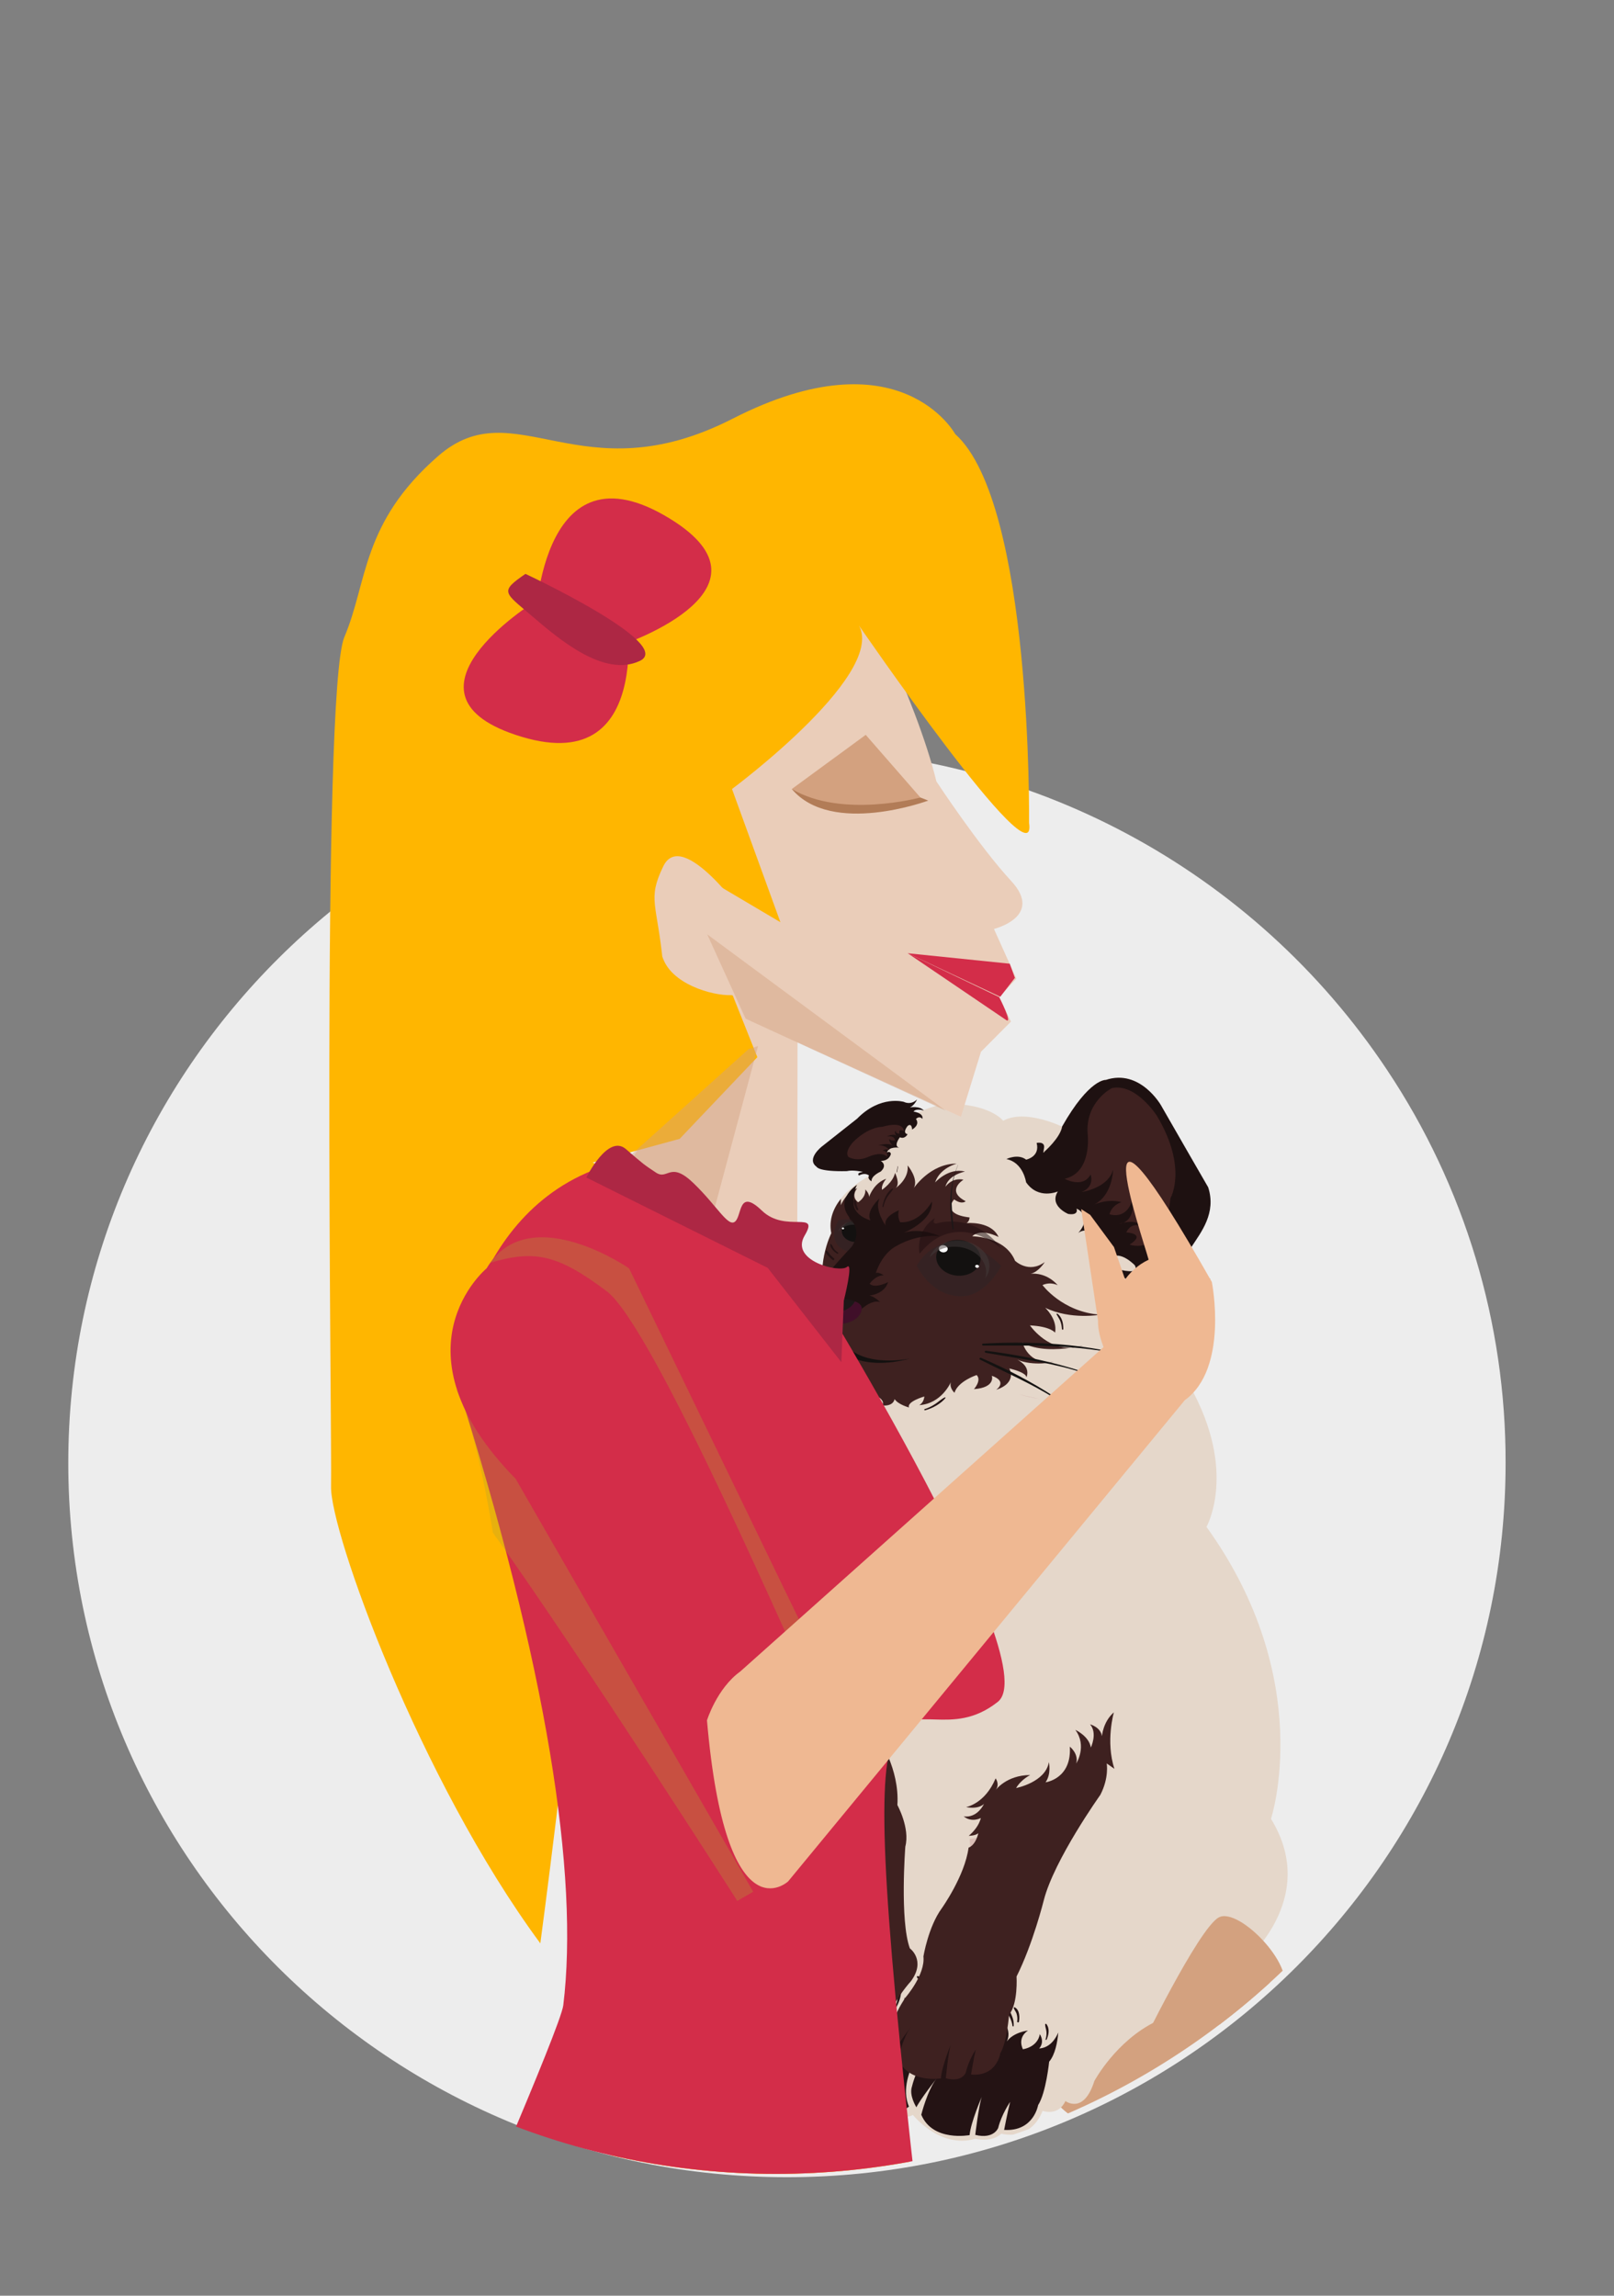 <?xml version="1.0" encoding="utf-8"?>
<!-- Generator: Adobe Illustrator 26.0.3, SVG Export Plug-In . SVG Version: 6.00 Build 0)  -->
<svg version="1.1" id="icone" xmlns="http://www.w3.org/2000/svg" xmlns:xlink="http://www.w3.org/1999/xlink" x="0px" y="0px"
	 viewBox="0 0 360 512" style="enable-background:new 0 0 360 512;" xml:space="preserve">
<rect x="0" y="0" width="360" height="512" fill="#808080" stroke="none"/>
<style type="text/css">
	.st0{fill:#EDEDED;}
	.st1{clip-path:url(#SVGID_00000008142185006630691480000004603691149028852912_);}
	.st2{clip-path:url(#SVGID_00000040534979830870659540000013963552787981570482_);}
	.st3{fill:#ECB892;}
	.st4{fill:#251C09;}
	.st5{fill:#B27C57;}
	.st6{fill:#D2A17F;}
	.st7{fill:#38797F;}
	.st8{fill:#181C19;}
	.st9{fill:#A18961;}
	.st10{fill:#7A6749;}
	.st11{fill:#B5A181;}
	.st12{fill:#B5783F;}
	.st13{opacity:0.26;}
	.st14{clip-path:url(#SVGID_00000126293990549815626030000005527606351171830194_);}
	.st15{fill:#93592A;}
	.st16{fill:#4C2C12;}
	.st17{clip-path:url(#SVGID_00000131338311309940052700000013561738867583549857_);}
	.st18{clip-path:url(#SVGID_00000137092569162353708390000010476491450365791626_);}
	.st19{fill:#F3E7D8;}
	.st20{clip-path:url(#SVGID_00000107564156426847478310000015864156220820346542_);}
	.st21{clip-path:url(#SVGID_00000134219134266028671680000012634846515817694391_);}
	.st22{clip-path:url(#SVGID_00000080204008153686908140000001120829171980575876_);}
	.st23{clip-path:url(#SVGID_00000119816284696731898610000008641001217600315313_);}
	.st24{clip-path:url(#SVGID_00000135650997050198410650000007585295558844858801_);}
	.st25{clip-path:url(#SVGID_00000149368226850272431920000009529723915174675863_);}
	.st26{clip-path:url(#SVGID_00000052067785220461137380000015978641077411415481_);}
	.st27{display:none;fill:#F9F1EF;}
	.st28{display:none;fill:#E58F93;}
	.st29{fill:#C51A1B;}
	.st30{fill:url(#SVGID_00000055681324471929876970000012063686987780851076_);}
	.st31{fill:url(#SVGID_00000119085375905713557000000008769039290460322982_);}
	.st32{fill:#F9F1EF;}
	.st33{opacity:0.86;}
	.st34{fill:#FFFFFF;}
	.st35{fill:url(#SVGID_00000081642975919001703580000005040942949355335317_);}
	.st36{fill:#DBCCC8;}
	.st37{fill:#AA1A21;}
	.st38{opacity:0.59;}
	.st39{fill:url(#SVGID_00000174590796547638486080000003259026854871350710_);}
	.st40{display:none;}
	.st41{display:inline;}
	.st42{fill:#F6F3E4;}
	.st43{fill:#EFB892;}
	.st44{fill:#261C00;}
	.st45{fill:#D3A17F;}
	.st46{fill:#A89236;}
	.st47{fill:#D6BD51;}
	.st48{fill:#3C3C3B;}
	.st49{fill:#356668;}
	.st50{fill:#619B5C;}
	.st51{fill:#380A0E;}
	.st52{fill:#110D0A;}
	.st53{fill:#070001;}
	.st54{fill:none;stroke:#000000;stroke-width:0.567;stroke-miterlimit:10;}
	.st55{clip-path:url(#SVGID_00000164472890468701051690000012381546118976762757_);}
	.st56{clip-path:url(#SVGID_00000102514771228870051270000015085375664548431807_);}
	.st57{clip-path:url(#SVGID_00000036229530205450371520000006576404767416852392_);}
	.st58{fill:#1D1718;}
	.st59{fill:#E5D7CA;}
	.st60{opacity:0.5;fill:#CFA4A1;}
	.st61{opacity:0.5;}
	.st62{fill:#CFA4A1;}
	.st63{fill:#241314;}
	.st64{fill:#1E1111;}
	.st65{fill:#3E2120;}
	.st66{fill:#131110;}
	.st67{opacity:0.5;fill:#2C2526;}
	.st68{fill:#FEFEFD;}
	.st69{opacity:0.5;fill:#453D3D;}
	.st70{opacity:0.5;fill:#64093A;}
	.st71{fill:#383031;}
	.st72{fill:#141211;}
	.st73{opacity:0.5;fill:#1D0C0E;}
	.st74{fill:#F1D7B8;}
	.st75{fill:#EACDB9;}
	.st76{fill:#FFB600;}
	.st77{opacity:0.45;fill:#D3A17F;}
	.st78{fill:#D3AC92;}
	.st79{fill:#77543D;}
	.st80{fill:#D32D49;}
	.st81{opacity:0.3;fill:#AFA031;}
	.st82{fill:#A0643C;}
	.st83{fill:#AD2744;}
	.st84{fill:#197F7F;}
	.st85{clip-path:url(#SVGID_00000068640630808111648030000011460812299293400966_);}
	.st86{clip-path:url(#SVGID_00000038372770190655732110000018045065941423771820_);}
	.st87{clip-path:url(#SVGID_00000131345208714243700170000017063166562918316688_);}
	.st88{clip-path:url(#SVGID_00000151514659049978230040000011267064104661603250_);}
	.st89{fill:#C6B5A3;}
	.st90{fill:#E2CDB3;}
	.st91{fill:#C4B19B;}
	.st92{fill:#575756;}
	.st93{opacity:0.1;fill:#1D1D1B;}
	.st94{fill:#544621;}
	.st95{fill:#C98428;}
	.st96{fill:#CC7A0D;}
	.st97{fill:#563118;}
	.st98{fill:#EA910F;}
	.st99{fill:url(#SVGID_00000048495246216175165310000002401741532549902769_);}
	.st100{fill:#D36C71;}
	.st101{fill:#AAAAAA;}
	.st102{fill:#353535;}
	.st103{opacity:0.43;fill:#AAAAAA;}
	.st104{opacity:0.38;fill:#F2C39E;}
	.st105{opacity:0.36;fill:#515151;}
	.st106{opacity:0.61;fill:#B5A181;}
	.st107{fill:#77151B;}
	.st108{opacity:0.51;fill:#D3A17F;}
	.st109{clip-path:url(#SVGID_00000067212450732859042810000001098483433686676919_);}
	.st110{clip-path:url(#SVGID_00000093898566911795629430000013326991999414688937_);}
	.st111{clip-path:url(#Ellipse_2_00000171697869350040579070000012482340480944867769_);}
	.st112{clip-path:url(#SVGID_00000151543178058723160510000001659309505678833564_);}
	.st113{clip-path:url(#SVGID_00000002360713152640743910000014604482905287400104_);}
	.st114{clip-path:url(#SVGID_00000134216620256831492400000018427671575107274673_);}
	.st115{clip-path:url(#SVGID_00000161622477109657790970000018427757013474575290_);}
	.st116{opacity:0.43;}
	.st117{fill:#666666;}
	.st118{opacity:0.3;}
	.st119{fill:#C46EAA;}
	.st120{fill:#BC3164;}
	.st121{fill:#873C47;}
	.st122{fill:#6B2D39;}
	.st123{fill:#9B4656;}
	.st124{fill:#843647;}
	.st125{fill:#E28FCD;}
	.st126{fill:#5B2432;}
	.st127{fill:#563B41;}
	.st128{fill:#664A51;}
	.st129{fill:#D34A75;}
	.st130{fill:#493238;}
	.st131{fill:#51373F;}
	.st132{fill:#3F2B30;}
	.st133{fill:#75323F;}
	.st134{fill:#D19A42;}
	.st135{fill:#E0C685;}
	.st136{fill:#C1AF85;}
	.st137{fill:#E8D19E;}
	.st138{fill:#E8496B;}
	.st139{fill:#682C3C;}
	.st140{fill:none;}
	.st141{fill:#514545;}
	.st142{fill:#A52027;}
	.st143{fill:#D87C96;}
	.st144{opacity:0.34;fill:#2C2526;}
	.st145{opacity:0.32;fill:#3B1012;}
	.st146{fill:#C6B3A7;}
	.st147{opacity:0.5;fill:#887F79;}
	.st148{fill:#6D6D6D;}
	.st149{fill:#3B1012;}
	.st150{fill:#3B3334;}
	.st151{opacity:0.5;fill:#63013A;}
	.st152{fill:#661F22;}
	.st153{fill:#ABA49B;}
	.st154{fill:#2C2526;}
	.st155{clip-path:url(#SVGID_00000090276921032208370100000018227001372815470733_);}
	.st156{clip-path:url(#SVGID_00000145045673817332036530000014671492903762427068_);}
	.st157{clip-path:url(#SVGID_00000145048272983538287400000011610091947368202403_);}
	.st158{clip-path:url(#SVGID_00000141436457588945516080000000484075276875497365_);}
	.st159{fill:#753627;}
	.st160{fill:#F9F9F9;}
	.st161{fill:#CC9E7F;}
	.st162{fill:#949BAF;}
	.st163{fill:#AFB7D0;}
	.st164{fill:#A02D33;}
	.st165{opacity:0.13;fill:#753627;}
	.st166{fill:#961D23;}
	.st167{fill:#A3141B;}
	.st168{fill:#CEBEA1;}
	.st169{fill:#DDCBA6;}
	.st170{fill:#312825;}
	.st171{clip-path:url(#SVGID_00000168814576517724654810000011274825436966821263_);}
	.st172{clip-path:url(#SVGID_00000159460010337435554770000009588632859773233817_);}
	.st173{opacity:0.28;fill:#605045;}
	.st174{fill:#844B36;}
	.st175{fill:#E2E2E2;}
	.st176{fill:#964C39;}
	.st177{fill:#AA4F32;}
	.st178{fill:#774030;}
	.st179{fill:#442C2C;}
	.st180{fill:#995945;}
	.st181{fill:#593D3D;}
	.st182{fill:#DB783A;}
	.st183{fill:url(#SVGID_00000118355914354724849800000002037142683496898955_);}
	.st184{fill:url(#SVGID_00000001654339059822911640000000183630286245714609_);}
	.st185{fill:url(#SVGID_00000181044800917343567000000011031939517571338888_);}
	.st186{fill:url(#SVGID_00000069374907169157414070000014719372668783401353_);}
	.st187{fill:url(#SVGID_00000106114937105821481350000011963723816663104943_);}
	.st188{fill:url(#SVGID_00000140006395249237897210000000993492466696524715_);}
	.st189{fill:url(#SVGID_00000057124687384141061970000006539026702985921464_);}
	.st190{clip-path:url(#SVGID_00000179643609559811867760000003758179160754236846_);}
	.st191{clip-path:url(#SVGID_00000040548528587625087430000016303126190352268217_);}
	.st192{clip-path:url(#SVGID_00000062876318659501965310000000191144745188716735_);}
	.st193{clip-path:url(#SVGID_00000049912407688667983820000005515239107677740940_);}
	.st194{clip-path:url(#SVGID_00000070818554796653813560000017688203769995530895_);}
	.st195{clip-path:url(#SVGID_00000180362227446651342430000015988324436401528228_);}
</style>
<path id="Ellipse_2_00000057129809662126265840000001032618796325375379_" class="st0" d="M175.53,167
	c53.82-0.05,104.09,26.86,133.89,71.68c17.28,25.94,26.47,56.44,26.4,87.61c0,87.97-71.76,159.28-160.29,159.28
	S15.23,414.26,15.23,326.29S87,167,175.53,167z"/>
<g id="Raggruppa_592_00000077284642857072587910000000134139362161739175_">
	<g>
		<defs>
			<rect id="SVGID_00000181078505108673072980000006405071705382234791_" x="9.36" y="-14.67" width="411.14" height="982.43"/>
		</defs>
		<clipPath id="SVGID_00000136393985527902190450000002548512472841207732_">
			<use xlink:href="#SVGID_00000181078505108673072980000006405071705382234791_"  style="overflow:visible;"/>
		</clipPath>
		
			<g id="Raggruppa_591_00000031898323082483451430000005036103970209779135_" style="clip-path:url(#SVGID_00000136393985527902190450000002548512472841207732_);">
			<g id="Raggruppa_576_00000120549180705129889370000013070437221288168614_">
				<g>
					<defs>
						<path id="SVGID_00000049913282372837379490000004332463958267368323_" d="M9.36-14.67v327.39h0.2
							c-0.13,2.79-0.2,5.59-0.2,8.42c0,90.4,73.29,163.69,163.69,163.69s163.69-73.29,163.69-163.69c0-2.82-0.07-5.63-0.21-8.42
							h0.21V-14.67H9.36z"/>
					</defs>
					<clipPath id="SVGID_00000041293287665451212160000016381188727362190504_">
						<use xlink:href="#SVGID_00000049913282372837379490000004332463958267368323_"  style="overflow:visible;"/>
					</clipPath>
					<g style="clip-path:url(#SVGID_00000041293287665451212160000016381188727362190504_);">
						<path class="st45" d="M160.21,373.43l84.82,75.07c0,0,21.02-13.29,27.2-3.55c0,0,39.85-14.75-16.79,23.96
							c0,0-10.71,9.93-19.33,0.55L125.4,390.56c0,0-23.33-9.95,22.97-23.2C148.37,367.36,155.65,368.46,160.21,373.43z"/>
						<g>
							<g>
								<path class="st58" d="M149.19,282.09c13.72,0.62,25.07,5.45,37.27,10.32c0.29,0.11,0.51-0.27,0.24-0.39
									c-11.42-5.34-24.46-9.47-37.51-9.95C149.17,282.07,149.17,282.09,149.19,282.09L149.19,282.09z"/>
								<path class="st58" d="M146.37,290.23c6.29-0.87,12.61-0.85,18.99-0.21c6.76,0.68,13.19,2.36,19.8,3.66
									c0.34,0.06,0.52-0.33,0.17-0.42c-12.47-3.21-26.25-4.92-38.96-3.05C146.35,290.21,146.35,290.23,146.37,290.23
									L146.37,290.23z"/>
								<path class="st58" d="M148.18,302.96c5.61-2.62,11.64-4.37,18.02-5.51c6.42-1.14,12.92-1.29,19.44-1.86
									c0.31-0.02,0.27-0.45-0.03-0.44c-12.91,0.35-26.43,2.52-37.44,7.8C148.15,302.94,148.16,302.96,148.18,302.96L148.18,302.96
									z"/>
							</g>
							<path class="st59" d="M213.22,245.6c0,0-13.95,2.26-16.84,9.27c0,0-2.71,2.81-2.33,7.34c0,0-10.26,4.86-8.65,12.82
								c0,0-3.97,7.83-0.82,15.78c0,0-7.43,8.04,3.08,14.89c0,0,4.12,2.6,0.6,6.97c-0.25,0.31-0.53,0.62-0.86,0.95
								c-4.98,4.94-6.27,8.46-7.23,24.97c0,0-27.62,45.52-23.47,70.4c0,0,6.78,20.82,24.68,27.33c0,0-8.97,11.65-4.39,17.02
								c0,0,2.86,5.85,8.2,3.52c0,0-2.93,6.81,2.64,10.66c0,0,5.29,5.3,10.4,4.23c0,0,4.27,0.85,5.38-0.09c0,0,6.02,7.65,13.92,5.34
								c0,0,3.56,0.93,5.82-1.14c0,0,6.33,1.92,9.21-5.09c0,0,3.49,1.29,5.08-2.19c0,0,4.07,3.12,6.45-4.46
								c0,0,4.8-8.94,13.71-13.27c0,0,17.66,2.01,19.25-12.9c0,0,17.62-14.15,6.44-32.3c0,0,10.23-30.96-14.39-65.12
								c0,0,7.01-12.33-3.69-31.39c0,0-3.89-32.77-0.51-37.46c0,0-7.48,22.88-15.15,12.48c0,0,21.8-4.74,11.21-17.82
								c0,0,0.78-14.93-2.02-19.84c0,0-4.67-8.18-12.3-5.65c0,0-3.67-0.32-9.75,10.41c0,0-8.26-4.02-13.13-1.3
								c0,0-2.43-3.23-10.42-3.73C213.34,246.21,216.5,249.59,213.22,245.6"/>
							<path class="st60" d="M230.3,385.69c-0.47-0.38,1.95-4.45-4.65-5.66c0,0,1.71,0.27,1.24,1.6c0,0-1.97-2.42-6.39-1.17
								c0,0,1.53,0.06,2.13,1.56c0,0-4.51-1.76-7.3,1.33c0,0,1.63-0.45,2.93,0.81c0,0-6.09,1.87-5.3,8.15c0,0,1.51-3.29,3.13-3.74
								c0,0-4.37,4.42-2.27,11.97c0,0,0.07-3.86,2.45-5.96c0,0-2.31,6.33-0.2,12.65c0,0-0.12-2.84,1.49-4.35
								c0,0-2.73,6.27-0.2,12.65c0,0-0.41-4.82,1.48-6.64c0,0,1.26,8.47-1.04,11.28c0,0-1.1,5.81,0.72,10.15
								c0,0-0.47-4.47,4.68-8.43c0,0,6.72-4.06,7.99-10.73c0,0-1.31,2.26-3.09,2.34c0,0,4.67-3.67,5.77-9.49c0,0-1.15,1.4-3.2,1.79
								c0,0,4.86-4.7,5.07-10.48c0,0-1.15,1.41-2.5,1.55c0,0,5.99-4.88,1.75-9.23c0,0,0.16,2.67-1.67,1.85c0,0,1.39-3.83-0.63-4.85
								C232.7,384.66,232.21,387.22,230.3,385.69z"/>
							<g class="st61">
								<path class="st62" d="M227.21,310.93c0,0,1.88,0.49,4.73,1.05C230.37,311.78,228.79,311.45,227.21,310.93z"/>
							</g>
							<path class="st63" d="M186.2,457.69c0,0,0.41-2.17,1.9-3.43c0,0,0.99-3.51,0.14-8.12l0.34-0.13l2.34,2.42
								c1.44-1.45,0.53-4.02,0.53-4.02c1.93,1.35,2.18,3.37,2.1,4.71c0.98-3.21,4.94-4.92,4.94-4.92c-1.96,1.75-0.49,6.26-0.49,6.26
								c3.71-1.1,3.75-5.01,3.75-5.01c1.47,3,0.52,3.77,0.25,3.91c3.99-1.8,2.4-5.55,2.4-5.55c3.53,3.53,1.95,5.71,1.95,5.71
								c2.68-0.75,3.62-2.82,3.94-4.44c0.83,1.33,1.41,3.67-1.06,6.94c0,0-9.72,10.23-6.49,17.81c0,0-1.86,1.58-4.05,0.86
								c0,0-0.74-3.47,0.14-6.44c0,0-2.3,4.74-1.65,6.21c0,0-3.94,0.26-6.28-2.97c0,0-0.71-4.46,2.71-9.39c0,0-4.82,5.71-4.5,8.12
								C189.09,466.22,184.03,464.19,186.2,457.69z"/>
							<path class="st64" d="M224.47,258.5c0,0,2.58-1.28,4.41,0.13c0,0,3.15-0.63,2.34-3.73c0,0,1.95-0.44,1.64,1.19
								c-0.31,1.63,0.09,0.76,0.09,0.76s3.54-3.07,3.96-5.62c6.07-10.71,9.74-10.38,9.74-10.38c7.64-2.54,12.3,5.65,12.3,5.65
								c2.8,4.91,10.53,18.29,10.53,18.29c3.73,11.48-13.78,17.12,0.47,20.45c0,0-3.98,1.74-1.4,5.31c0,0-3.35-2.02-3.65-4.11
								c0,0-0.98,3.95-5.3,4.58c0,0,3.49-2.44,1.7-4.02c0,0-3.25,3.59-6.89,1.91c0,0,3.08-0.26,1.39-2.39c0,0-4.58,0.78-6.13-3.38
								c0,0,4.66,1.29,3.45-0.95c0,0-3.3-3.5-5.53-1.61c0,0-2.9-1.94-0.29-3.4c0,0-4.33-4.22-6.82-2.18c0,0,3.47-3.56-0.36-5.46
								c0,0,0.63,1.59-1.86,1.2c0,0-4.33-1.79-2.31-5.02c0,0-4.33,1.93-7.08-2.04C228.85,263.66,228.28,259.28,224.47,258.5z"/>
							<g>
								<path class="st65" d="M228.91,307.25c0,0.02-0.01,0.03-0.01,0.03C228.9,307.27,228.9,307.26,228.91,307.25z"/>
								<path class="st65" d="M205.03,313.38c0,0,1.02-0.46,1.14-1.93c0,0-3.94,1.12-3.42,2.45c0,0-2.37-0.62-3.22-1.87
									c0,0-0.17,1.71-2.91,1.41c0,0,1.04-0.58-0.59-1.83c0,0-2.01-0.06-1.05,1.45c0,0-3.77-1.09-5.38-4.64
									c-0.08-0.36-0.21-0.69-0.37-0.98c-0.04-0.13-0.07-0.25-0.1-0.38l-0.16-0.06c-0.58-0.84-1.29-1.29-1.29-1.29
									c-10.52-6.86-3.08-14.89-3.08-14.89c-3.16-7.95,0.82-15.78,0.82-15.78c-0.61-3.05,0.52-5.65,2.15-7.69l-0.03,1.43
									c0,0,1.15-2.8,3.67-3.78c0,0-1.58,1.74,0.18,3.13c0,0,1.74-0.97,1.63-2.85c0,0,0.92,0.93,0.81,1.69
									c0.3-0.82,1.37-3.23,3.84-4.07c0,0-1.18,1.31-0.94,2.46c0,0,2.51-1.72,2.9-3.77c0,0,1.25,2.43,0.14,3.38
									c0,0,3.03-2.01,2.67-5.05c0,0,2.54,3.01,1.37,5.06c0,0,3.69-5.51,9.59-5.46c0,0-3.75,0.91-4.84,4.21
									c0,0,2.98-3.39,6.68-2.44c0,0-3.71,0.67-4.38,3.42c0,0,1.34-2.15,4.04-1.61c0,0-4.05,2.47,0.49,4.8c0,0-0.79,0.87-2.57-0.4
									c0,0-3.1,3.24,3.44,4.02c0,0-0.01,0.87-0.66,1.24c1.93-0.08,5.76,0.17,7.14,3.13c0,0-3.96-2.11-5.88-0.17
									c0,0,7.31,0.02,9.54,5.46c0,0,3.02,2.96,6.63,0.29c0,0-1.34,2.2-3.14,2.6c1.07-0.09,3.75-0.01,6.04,2.57
									c0,0-1.55-0.86-3.41-0.04c0,0,4.45,6.04,12.9,6.61c0,0-6.6,1.21-12.3-1.55c0,0,2.78,2.55,2.21,5.56c0,0-0.98-1.4-5.6-1.62
									c0,0,3.55,5.19,9.14,4.99c-2.96,0.43-7.66,0.69-10.8-1.15c0,0,1.22,5.04,6.96,4.32c0,0-4.48,1.01-8.1-0.5
									c0.94,0.47,2.87,1.76,2,3.99c0.05-0.18,0.05-1.11-3.81-2.05c0,0,1.89,3.15-2.93,4.76c0,0,2.68-1.82-0.96-3.13
									c0,0,0.9,2.63-3.99,2.98c0,0,1.77-1.96,0.6-3.14c0,0-4.14,1.34-4.95,3.95c0,0-1.2-1.06-0.8-2.36
									C212.07,308.26,210.07,313.05,205.03,313.38z"/>
								<path class="st65" d="M238.85,300.6c1.65-0.24,2.77-0.53,2.77-0.53C240.65,300.41,239.73,300.57,238.85,300.6z"/>
							</g>
							<path class="st66" d="M202.96,302.99c0,0-10.23,2.26-14.75-3.42c0,0-1.98-2.67-1.57-4.84l-1.94-0.43c0,0,0.75,5.09,1.36,5.93
								c0,0-0.67,1.88-2.62,0.71c0,0,1.82,1.9,3.87,0.11C187.31,301.05,191.81,305.98,202.96,302.99z"/>
							<g>
								<path class="st67" d="M193.24,273.13c2.33,1.92,1.46,5.75,1.46,5.75s-5.13,1.32-7.36-0.67c-2.75-2.45-0.29-6.04-0.29-6.04
									S190.91,271.2,193.24,273.13z"/>
								<g>
									<path class="st66" d="M188.7,272.87c-1.18,0.84-1.25,2.32-0.15,3.3c1.1,0.98,2.94,1.1,4.12,0.26
										c1.18-0.84,1.25-2.32,0.15-3.3C191.72,272.15,189.88,272.03,188.7,272.87z"/>
									<path class="st68" d="M192.69,274.66c-0.24,0.17-0.25,0.46-0.03,0.66c0.22,0.2,0.59,0.22,0.82,0.05
										c0.24-0.17,0.25-0.46,0.03-0.66C193.29,274.51,192.92,274.49,192.69,274.66z"/>
									<path class="st68" d="M187.85,273.81c-0.1,0.07-0.1,0.2-0.01,0.28c0.1,0.08,0.25,0.1,0.35,0.02
										c0.1-0.07,0.11-0.2,0.01-0.28C188.11,273.75,187.95,273.74,187.85,273.81z"/>
									<path class="st69" d="M193.43,274.27c-1.5-1.35-4.03-1.51-5.64-0.36c-0.33,0.23-0.59,0.5-0.79,0.79
										c0.16-0.61,0.56-1.18,1.18-1.62c1.62-1.16,4.14-1,5.65,0.35c1.2,1.08,1.38,2.59,0.59,3.74
										C194.68,276.19,194.36,275.1,193.43,274.27z"/>
								</g>
							</g>
							<path class="st64" d="M191.16,264.24c0,0-4.59,2.89-2.06,6.76c2.53,3.87,0.21,0.53,0.21,0.53s3.39,2.64,0.62,6.56
								c0,0-8.94,9.42-9.2,11.61c0,0,2.85,6.28,10.62,3.02c0,0,2.76-3.05,4.96-2.33c0,0-1.71-1.64-2.69-1.41
								c0,0,3.61-0.18,4.46-3.03c0,0-2.94,1.53-4.11,0.35c0,0,1.29-1.91,3.15-1.87c0,0-1.09-0.79-1.77-0.52c0,0,1.32-4.52,4.91-6.19
								c0,0,4.22-2.57,9.41-2.01c0,0-4.13-2.01-8.1-0.77c0,0,6.55-2.58,6.3-6.97c0,0-2.65,4.93-7.1,4.61c0,0-0.7-1.23-0.27-2.65
								c0,0-3.52,1.32-2.98,3.39c0,0-2.58-3.63-1.34-6.05c0,0-3.19,2.86-2.02,4.9c0,0-3.71-0.95-3.78-3.82
								C190.39,268.34,190.19,266.08,191.16,264.24z"/>
							<path class="st65" d="M251.96,277.58c0,0,7.69,2.94,9.12-10.38c0,0,3.92-6.72-3.05-18.37c0,0-4.68-7.32-10.03-6.16
								c0,0-6.02,3.04-5.39,10.34c0,0,1.04,8.49-5.14,9.89c0,0,4.09,2.25,5.78-0.96c0,0,1.05,2.65-1.99,3.91c0,0,5.91-0.82,7.01-5
								c0,0-0.06,6.08-4.63,7.98c0,0,3.11-1.63,6.52-0.72c0,0-2.12,0.54-2.69,2.69c0,0,3.77,1.46,5.13-3.3c0,0,0.95,4.87-3.06,5.49
								c0,0,3.84-1.39,5.03,0.53c0,0-2.11-1.2-3.37,1.34C251.23,274.85,255.85,275.08,251.96,277.58z"/>
							<g>
								<path class="st58" d="M180.19,290.02c-0.52,2.21,1.73,4.5,5.03,5.12c3.3,0.62,6.41-0.68,6.94-2.88
									c0.52-2.21-3.03-2.41-6.33-3.02C182.52,288.62,180.72,287.81,180.19,290.02z"/>
								<path class="st70" d="M183.91,292.6c3.04,0.57,5.9-0.48,6.75-2.36c1.09,0.4,1.75,0.99,1.5,2.02
									c-0.53,2.21-3.63,3.5-6.94,2.88c-2.92-0.55-5.01-2.4-5.1-4.35C181.03,291.64,182.35,292.31,183.91,292.6z"/>
								<path class="st71" d="M180.93,289.43c0.04-0.31,1.4-0.41,3.06-0.24c1.66,0.16,2.97,0.55,2.94,0.85
									c-0.04,0.3-1.4,0.42-3.06,0.25C182.21,290.12,180.89,289.73,180.93,289.43z"/>
							</g>
							<g>
								<path class="st72" d="M257.26,304.1c-12.54-4.32-24.86-4.03-37.96-4c-0.31,0-0.34-0.42-0.03-0.44
									c12.6-0.71,26.14,0.22,38,4.42C257.28,304.09,257.27,304.11,257.26,304.1L257.26,304.1z"/>
								<path class="st72" d="M256.09,312.37c-5.22-3-10.87-5.24-16.86-6.92c-6.35-1.79-12.84-2.57-19.34-3.75
									c-0.33-0.06-0.32-0.48,0.04-0.44c12.59,1.56,25.67,4.91,36.18,11.1C256.12,312.36,256.1,312.38,256.09,312.37L256.09,312.37
									z"/>
								<path class="st72" d="M248.72,323.1c-3.82-4.34-8.43-8.04-13.61-11.32c-5.21-3.29-10.95-5.73-16.52-8.56
									c-0.26-0.13-0.04-0.5,0.24-0.38c11.37,4.89,22.47,11.62,29.91,20.24C248.75,323.1,248.73,323.11,248.72,323.1L248.72,323.1z
									"/>
							</g>
							<g>
								<path class="st67" d="M212.64,277.05c5.55-0.12,10.68,5.28,10.68,5.28s-3.4,6.82-8.96,6.77c-6.83-0.06-9.88-6.83-9.88-6.83
									S207.1,277.17,212.64,277.05z"/>
								<g>
									<path class="st66" d="M218.71,280.43c0.19,2.2-1.88,4.03-4.61,4.09c-2.73,0.06-5.09-1.68-5.27-3.89
										c-0.19-2.2,1.87-4.03,4.61-4.08C216.17,276.49,218.53,278.23,218.71,280.43z"/>
									<path class="st68" d="M211.38,278.49c0.03,0.44-0.38,0.81-0.92,0.82c-0.54,0.01-1.02-0.34-1.05-0.78
										c-0.04-0.44,0.38-0.81,0.92-0.82C210.87,277.7,211.35,278.05,211.38,278.49z"/>
									<path class="st68" d="M218.36,282.41c0.02,0.19-0.16,0.34-0.4,0.35c-0.23,0-0.44-0.15-0.45-0.33
										c-0.02-0.19,0.16-0.34,0.39-0.35C218.14,282.08,218.35,282.22,218.36,282.41z"/>
									<path class="st69" d="M212.71,278.04c3.74-0.08,6.98,2.31,7.24,5.33c0.05,0.61-0.03,1.19-0.21,1.75
										c0.68-0.9,1.04-1.97,0.94-3.13c-0.25-3.02-3.49-5.4-7.24-5.33c-2.99,0.06-5.39,1.67-6.11,3.86
										C208.44,279.07,210.4,278.09,212.71,278.04z"/>
								</g>
							</g>
							<path class="st63" d="M205.49,471.64c0,0,1.33-5.38,3.39-8.05c0,0-3.69,4.71-4.48,6.39c0,0-1.68-2.62-0.99-4.63
								c0,0,1.02-4.56,4.4-9.26c0,0,2.93-3.3,4.2-6.87c0.16-0.16,0.27-0.26,0.27-0.26c1.48,2.84,0.76,3.35,0.76,3.35
								c2.91-1.41,2.51-4.21,2.51-4.21c1.12,1.72,1.34,2.87,1.34,3.49c0.69-2.81,5.47-4.91,5.47-4.91c-3,3.51-0.22,6.92-0.22,6.92
								c1.76-1.09,1.89-2.56,1.89-2.56c1.28,1.92,0.94,3.42,0.56,4.23c1.53-2.07,4.69-2.41,4.69-2.41
								c-2.51,1.72-1.11,4.18-1.11,4.18c3.55-0.69,3.75-3.39,3.75-3.39c1.19,1.93-0.14,3.21-0.14,3.21
								c2.48-0.15,3.75-2.34,4.27-3.57c-0.19,2.16-0.7,4.94-2.04,6.52c0,0-0.7,6.97-2.46,9.68c0,0-0.97,5.94-7.58,5.53
								c0,0,0.76-3.98,1.34-6.25c0,0-1.93,2.8-2.66,5.8c0,0-0.96,2.59-5.12,1.56c0,0,0.74-6.35,1.45-8.47c0,0-2.48,5.7-2.71,8.52
								C216.29,476.18,208.06,477.75,205.49,471.64z"/>
							<g>
								<path class="st73" d="M223.41,278.51c0,0-10.04-9.16-18.3,1.1c0,0-1.15-5.02,3.48-7.99c0,0-0.95,1.26,0.29,1.26
									C208.87,272.87,217.06,270.07,223.41,278.51z"/>
								<g>
									<path class="st58" d="M213.71,259.8c-2.06,4.73-1.46,9.39-0.99,14.34c0.01,0.11-0.23,0.12-0.25,0.01
										c-0.86-4.77-0.79-9.88,1.22-14.36C213.71,259.79,213.72,259.79,213.71,259.8L213.71,259.8z"/>
								</g>
							</g>
							<path class="st65" d="M172.04,378.82c0.52-2.76,1.02-5.77,3.14-8.02c0.1-0.11,0.35,0.01,0.27,0.14
								c-1.65,2.55-2.46,5.08-3.02,7.94C172.39,379.08,172,379.02,172.04,378.82L172.04,378.82z"/>
							<path class="st65" d="M206.49,395.66c-0.06-0.88-0.18-1.74-0.42-2.61c-0.23-0.87-0.69-1.68-0.96-2.54
								c-0.09-0.3,0.48-0.44,0.67-0.19c1.24,1.53,1.21,3.64,1.09,5.36C206.87,395.86,206.5,395.84,206.49,395.66L206.49,395.66z"/>
							<path class="st65" d="M213.49,437.22c0.09-1.23,0.53-2.29,1.28-3.34c0.61-0.86,1.35-1.89,2.35-2.46
								c0.24-0.13,0.5,0.09,0.41,0.28c-0.35,0.84-1.26,1.49-1.91,2.19c-0.94,1.02-1.5,2.13-1.67,3.4
								C213.92,437.54,213.47,437.46,213.49,437.22L213.49,437.22z"/>
							<path class="st65" d="M242.88,397.2c-1.07,0.4-2.17,0.73-3.26,1.07c-1.01,0.32-2,0.8-3.07,0.98
								c-0.2,0.03-0.35-0.21-0.21-0.32c0.69-0.56,1.73-0.82,2.65-1.06c1.25-0.33,2.52-0.59,3.75-0.95
								C242.96,396.86,243.08,397.12,242.88,397.2L242.88,397.2z"/>
							<path class="st65" d="M183.03,425.03c-1.01-2.77-1.18-5.79-1.34-8.63c-0.01-0.18,0.35-0.27,0.42-0.07
								c0.94,2.85,0.22,5.81,1,8.69C183.12,425.06,183.04,425.07,183.03,425.03L183.03,425.03z"/>
							<path class="st63" d="M190.36,447.04c0.32-0.89,0.18-1.8-0.01-2.72c-0.19-0.93-0.8-1.86-0.85-2.78
								c-0.01-0.12,0.2-0.2,0.29-0.08c0.63,0.8,0.83,1.92,1.04,2.84c0.22,0.96,0.18,1.92-0.25,2.81
								C190.54,447.19,190.32,447.14,190.36,447.04L190.36,447.04z"/>
							<path class="st63" d="M197.26,443.48c-0.49,0.3-0.89,0.65-1.23,1.05c-0.34,0.39-0.49,0.85-0.8,1.25
								c-0.05,0.06-0.17,0-0.15-0.06c0.19-0.93,1.21-1.8,2.12-2.31C197.25,443.38,197.31,443.45,197.26,443.48L197.26,443.48z"/>
							<path class="st63" d="M197.58,441.92c-1.26,0.41-2.11,1.15-2.7,2.12c-0.05,0.08-0.23,0.04-0.21-0.06
								c0.34-1.12,1.51-1.87,2.81-2.26C197.64,441.67,197.73,441.87,197.58,441.92L197.58,441.92z"/>
							<path class="st63" d="M199.24,448.41c0.62-1.01,0.92-2.12,1.06-3.24c0.15-1.2-0.41-2.19-0.58-3.34
								c-0.01-0.1,0.15-0.18,0.24-0.1c2.02,1.61,0.63,5.21-0.59,6.76C199.33,448.53,199.21,448.46,199.24,448.41L199.24,448.41z"/>
							<path class="st63" d="M207.32,444.9c-0.29-0.81-0.76-1.54-1.32-2.26c-0.44-0.57-1.2-1.08-1.49-1.7
								c-0.06-0.13,0.12-0.29,0.29-0.21c0.79,0.37,1.35,1.23,1.81,1.85c0.52,0.7,0.83,1.48,1,2.27
								C207.64,444.98,207.37,445.03,207.32,444.9L207.32,444.9z"/>
							<path class="st63" d="M223.3,445.23c-2.52,0.15-3.39,2.03-4.98,3.23c-0.1,0.08-0.27,0-0.22-0.11
								c0.42-0.91,1.38-1.7,2.26-2.34c0.81-0.59,1.78-1.02,2.9-1.07C223.49,444.93,223.53,445.22,223.3,445.23L223.3,445.23z"/>
							<path class="st63" d="M220.78,444.26c-0.5,0.37-0.96,0.75-1.35,1.2c-0.41,0.47-0.51,1.03-0.8,1.54
								c-0.06,0.11-0.28,0.08-0.29-0.04c-0.1-1.21,1.19-2.26,2.2-2.98C220.74,443.85,220.97,444.12,220.78,444.26L220.78,444.26z"/>
							<path class="st63" d="M225.84,451.85c-0.08-0.73-0.34-1.39-0.67-2.07c-0.26-0.55-0.71-1.1-0.8-1.68
								c-0.03-0.19,0.25-0.23,0.39-0.11c0.54,0.49,0.81,1.26,1.05,1.87c0.25,0.65,0.33,1.34,0.29,2
								C226.08,451.98,225.85,451.97,225.84,451.85L225.84,451.85z"/>
							<path class="st63" d="M226.88,450.87c0.09-0.62,0.05-1.22-0.15-1.82c-0.15-0.44-0.52-0.81-0.61-1.25
								c-0.02-0.08,0.11-0.17,0.21-0.12c1.16,0.59,1.12,2.33,0.94,3.25C227.23,451.12,226.86,451.07,226.88,450.87L226.88,450.87z"
								/>
							<path class="st63" d="M233.21,454.84c0.17-0.53,0.24-1.05,0.21-1.6c-0.03-0.59-0.29-1.15-0.31-1.74
								c0-0.12,0.2-0.21,0.29-0.08c0.78,1.02,0.51,2.44,0.04,3.48C233.39,455,233.18,454.94,233.21,454.84L233.21,454.84z"/>
							<path class="st63" d="M188.49,444.69c0.06-0.38-0.08-0.75-0.22-1.12c-0.03-0.07,0.11-0.12,0.14-0.04
								c0.16,0.39,0.32,0.78,0.27,1.19C188.67,444.82,188.47,444.79,188.49,444.69L188.49,444.69z"/>
							<path class="st63" d="M186.7,279.58c-0.74-0.45-1.53-1.27-1.51-2.04c0-0.09,0.16-0.1,0.21-0.04c0.26,0.27,0.36,0.6,0.54,0.9
								c0.23,0.38,0.58,0.69,0.98,0.95C187.11,279.48,186.89,279.7,186.7,279.58L186.7,279.58z"/>
							<path class="st63" d="M185.69,280.98c-0.37-0.29-0.7-0.6-1-0.94c-0.23-0.25-0.63-0.66-0.55-0.99
								c0.02-0.09,0.14-0.15,0.25-0.1c0.33,0.14,0.48,0.5,0.67,0.74c0.27,0.35,0.6,0.67,0.96,0.96
								C186.27,280.85,185.95,281.18,185.69,280.98L185.69,280.98z"/>
							<path class="st63" d="M196.82,269.11c0.25-1.37,0.83-3.11,2.19-4.02c0.1-0.07,0.25,0.04,0.19,0.13
								c-0.37,0.61-0.9,1.13-1.29,1.74c-0.43,0.68-0.69,1.43-0.86,2.18C197.03,269.26,196.8,269.23,196.82,269.11L196.82,269.11z"/>
							<path class="st63" d="M191.02,269.78c-0.19-0.33-0.33-0.67-0.43-1.02c-0.1-0.33-0.24-0.74-0.1-1.05
								c0.05-0.1,0.25-0.11,0.32-0.02c0.2,0.28,0.17,0.62,0.24,0.93c0.07,0.36,0.21,0.71,0.39,1.05
								C191.55,269.88,191.14,270,191.02,269.78L191.02,269.78z"/>
							<path class="st63" d="M236.87,296.45c-0.04-0.56-0.12-1.1-0.31-1.65c-0.2-0.59-0.6-1.13-0.9-1.68
								c-0.06-0.1,0.12-0.2,0.22-0.12c1.1,0.89,1.29,2.26,1.29,3.44C237.17,296.58,236.88,296.6,236.87,296.45L236.87,296.45z"/>
							<path class="st63" d="M206.25,314.26c0.9-0.28,1.67-0.69,2.41-1.18c0.7-0.46,1.28-1.04,2.06-1.42
								c0.12-0.06,0.23,0.05,0.16,0.14c-0.98,1.22-2.8,2.25-4.5,2.72C206.18,314.58,206.05,314.32,206.25,314.26L206.25,314.26z"/>
							<path class="st63" d="M199.98,261.4c0.09-0.42,0.17-0.85,0.25-1.27c0.01-0.05,0.09-0.03,0.08,0.01
								c-0.08,0.42-0.15,0.84-0.23,1.27C200.08,261.47,199.97,261.45,199.98,261.4L199.98,261.4z"/>
							<path class="st74" d="M176.33,395.94c-0.77-2.4-1.47-5.3-0.26-7.61c0.12-0.23,0.53-0.09,0.51,0.14
								c-0.21,2.54-0.57,4.85,0,7.43C176.62,396.02,176.37,396.06,176.33,395.94L176.33,395.94z"/>
							<path class="st74" d="M176.81,400.99c-0.09-1.31-0.29-2.8,0.17-4.05c0.06-0.16,0.41-0.1,0.41,0.06
								c0.01,1.32-0.17,2.62-0.1,3.96C177.31,401.21,176.83,401.24,176.81,400.99L176.81,400.99z"/>
							<path class="st74" d="M208.13,404.33c0.15-1.11,0.12-2.21-0.08-3.32c-0.16-0.93-0.71-1.81-0.58-2.74
								c0.02-0.2,0.34-0.22,0.48-0.08c0.78,0.76,0.83,1.84,0.97,2.77c0.17,1.16,0.08,2.34-0.15,3.48
								C208.7,404.76,208.09,404.66,208.13,404.33L208.13,404.33z"/>
							<path class="st64" d="M194.4,263.46c0,0-1.02-0.51-0.57-1.28c0,0-0.77-0.79-2.25-0.01c0,0-0.51-0.48,0.37-0.68
								c0.88-0.2,0.38-0.16,0.38-0.16s-2.09-0.47-3.45-0.14c-6.37,0.15-6.73-0.96-6.73-0.96c-2.4-1.74,1.14-4.51,1.14-4.51
								c2.12-1.67,7.89-6.23,7.89-6.23c5.21-5.33,10.44-3.74,10.44-3.74s1.46,0.83,2.93-0.54c0,0-0.56,1.31-1.59,1.77
								c0,0,2.17-0.41,3.11,0.71c0,0-1.75-0.57-2.31,0.22c0,0,2.31,0.3,1.97,1.64c0,0-0.58-0.83-1.43,0.02c0,0,1.06,1.17-0.86,2.35
								c0,0-0.01-1.56-0.98-0.82c0,0-1.32,1.56-0.03,1.86c0,0-0.58,1.17-1.71,0.68c0,0-1.55,1.98-0.14,2.33c0,0-2.33-0.37-2.75,1.07
								c0,0,0.73-0.46,0.88,0.32c0,0-0.3,1.55-2.25,1.55c0,0,1.61,0.9-0.03,2.38C196.42,261.3,194.26,262.23,194.4,263.46z"/>
							<path class="st65" d="M201.58,252.26c0,0,0.2-2.38-4.83-0.94c0,0-2.9-0.1-6.37,3.29c0,0-2.15,2.2-1.12,3.43
								c0,0,1.79,1.14,4.39-0.02c0,0,2.99-1.42,4.2-0.02c0,0,0.36-1.36-1.01-1.36c0,0,0.85-0.63,1.66-0.02c0,0-0.97-1.41-2.62-1.13
								c0,0,2.23-0.81,3.44,0.11c0,0-0.95-0.58-1-1.58c0,0,0.44,0.47,1.29,0.33c0,0,0.11-1.17-1.79-0.88c0,0,1.67-0.91,2.35,0.04
								c0,0-0.94-0.8-0.37-1.37c0,0-0.2,0.71,0.87,0.69C200.66,252.82,200.22,251.6,201.58,252.26z"/>
							<path class="st59" d="M173.25,374.18l6.59,29.11l14.32-4.16c0,0,17.42,14.82,25.28,10.06c7.86-4.76,29.75-12.5,29.75-12.5
								s18.99-25.66,7.75-38.71c-11.24-13.05-8.91,1.9-8.91,1.9"/>
							<path class="st65" d="M248.45,381.89c0,0-1.89,6.5,0.12,12.6l-1.72-1.2c0,0,0.57,3.19-1.43,7.02c0,0-10.3,14.45-12.61,23.51
								c0,0-2.41,9.71-6.07,16.99c0,0,0.38,6.03-1.67,8.52c0,0-0.47,6.2-1.95,8.58c0,0-0.73,5.27-6.53,4.76c0,0,0.58-3.54,1.04-5.55
								c0,0-1.63,2.46-2.21,5.11c0,0-0.79,2.28-4.45,1.28c0,0,0.51-5.65,1.1-7.52c0,0-2.06,5.03-2.2,7.54c0,0-7.18,1.22-9.56-4.29
								c0,0,1.05-4.77,2.8-7.1c0,0-3.14,4.12-3.79,5.6c0,0-1.53-2.38-0.96-4.15c0,0,0.8-4.05,3.66-8.16c0,0,4.39-5.05,3.95-9.1
								c0,0,1.09-6.64,4.09-10.73c0,0,5.15-7.22,5.98-13.53c0,0,1.5-0.39,2.18-3.24c0,0-0.51,0.57-2.15,0.6c0,0,2.11-1.6,2.71-3.97
								c0,0-2.03,1.12-3.84-0.37c0,0,2.76,0.67,4.57-2.81c0,0-1.03,1.3-4.03,0.75c0,0,4.22-0.72,6.59-6.41c0,0,1.01,1.34-0.02,2.64
								c0,0,2.4-3.37,7.74-3.38c0,0-2.01,0.96-3.15,2.9c0,0,6.57-1.28,7.31-5.78c0,0,0.6,2.59-0.74,4.5c0,0,5.87-0.75,5.41-7.95
								c0,0,2.01,1.53,1.44,3.74c0,0,2.48-3.85-0.21-7.49c0,0,3.06,1.39,3.46,3.94c0,0,1.55-3.19-0.18-5.17c0,0,2.37,0.6,2.65,2.64
								C245.8,387.25,245.98,384.03,248.45,381.89z"/>
							<path class="st65" d="M195.85,387.54c0,0,4.83,6.84,4.31,15.03c0,0,2.85,5.16,1.77,9.26c0,0-1.26,16.49,1.01,22.7
								c0,0,3.67,2.66,0.24,7.33c0,0-8.3,8.91-5.32,15.75c0,0-1.59,1.36-3.53,0.68c0,0-0.72-3.11-0.02-5.74c0,0-1.92,4.17-1.31,5.5
								c0,0-3.45,0.14-5.56-2.78c0,0-0.71-3.99,2.18-8.32c0,0-4.1,4.99-3.77,7.15c0,0-4.48-1.93-2.71-7.67c0,0,0.32-1.93,1.59-3.02
								c0,0,1.13-4.43-0.73-9.74c0,0-3.37-16.18-4.33-22.86c0,0-11.4-21.51-8.75-31.84c0,0-1.76-4.29,1.67-8.52
								c0,0-1.48,2.38,1.07,5.16c0,0,1.07-0.69,0.67-2.41c0,0,2.2,1.62,1.13,3.96c0,0,0.11-0.64-0.82-0.81c0,0-1.42,1.95,0.75,3.78
								c0,0,2.12-0.38,1.43-3.71c0,0,3.18,3.12,0.66,5.97c0,0,1.02-2.02,3.5-0.46c0,0-2.99-0.11-1.31,2.96c0,0,2.18,1.72,1.48,4.35
								c0,0,2.96-1.33,1.84-4.52c0,0,2.97,1.1,2.33,3.3c0,0-0.63,1.32,0.69,2.44c0,0-0.67-1.78,1.32-3.07c0,0,2.32,0.87,0.75,3.78
								c0,0,3.21,0.48,2.58-4.05c0,0-0.45,1.9,1.97,3.01c0,0-0.67-1.78,1.22-3.31c0,0-1.4,1.84,1.07,3.51
								C194.92,390.3,194.42,388.33,195.85,387.54z"/>
						</g>
						<g>
							<g>
								<g>
									<g>
										<g>
											<polygon class="st75" points="177.79,307.15 177.9,223.8 163.14,221.94 136.51,265.87 160.62,308.97 											"/>
											<path class="st75" d="M190.41,129.1c0,0,13.74,25.93,18.45,45.17c0,0,9.47,14.42,16.69,22.22
												c7.35,7.94-3.85,10.69-3.85,10.69l4.99,11.09l-3.82,4.12l2.62,5.45l-6.68,6.72l-4.48,14.51l-48.01-21.88l-7.5-12.34
												l-23.97-55.83L190.41,129.1z"/>
											<path class="st76" d="M190.88,138.48c0,0,40.82,59.56,38.65,45.01c0,0,0.78-71.26-16.48-86.69c0,0-12.3-22.51-49.64-3.42
												c-33.96,17.36-48.52-6.62-65.68,8.33s-15.69,28.08-20.92,40.36c-5.23,12.29-2.72,179.41-2.97,189.43
												c-0.25,10.02,19.63,65.23,46.68,101.92c0,0,24.48-182.69,10.54-173.83l0,0l20.54-5.6l17.32-18.22l-17.28-43.36
												l22.43,13.27l-10.8-29.71C163.25,175.98,199.85,148.84,190.88,138.48z"/>
											<path class="st5" d="M205.29,177.86l1.75,0.69c0,0-21.52,8-30.43-2.58L205.29,177.86z"/>
											<path class="st45" d="M176.61,175.97l16.49-12.08l12.19,13.97C205.29,177.86,187.76,182.61,176.61,175.97z"/>
											<path class="st75" d="M166.34,204.47c0,0-14.12-20.12-18.4-11.26c-3.62,7.48-1.34,8.21-0.05,21.78l-0.16-1.7
												c1.8,6.15,11.11,8.81,15.4,8.65l5.26,1.15l-0.92-4.2l-0.01-2.55c0,0-12.68-14.08-4.51-11.85L166.34,204.47z"/>
											<polygon class="st77" points="210.96,247.71 157.74,208.38 166.31,227.19 											"/>
											<polygon class="st77" points="169.08,233.3 157.42,276.8 138.84,259.28 166.96,233.98 											"/>
										</g>
									</g>
								</g>
								<g>
									<path class="st78" d="M198.45,517.51l-12.68-16.48c-84.52,37.53,6.83,165.18-3.08,180.2c-0.42,0.64,9.87-10.16,0,0
										c-1.84,1.9,7.14-5.08-8.11-0.01c-6.01,2-153.65,88.72-140.95,89.56c29.8,1.97,26.66-9.51,0,0l12.48,10.07l167.56-75.55
										c10.23-5.66,12.16-3.58,17.92-19.03L198.45,517.51z"/>
									<path class="st43" d="M198.45,708.98l-35.92,221.27c-2.28,1.75-19.24-3.77-21.21-5.9l14.83,7.88
										c-2.12-2.29-16.9-5.53-14.83-7.88l-3.14-39.1c0,0,2.21-188.32,15.66-188.98c0,0-60.34-95.3-57.3-148.73
										c3.04-53.43,26.63-61.07,26.63-61.07l-1.12,5.26l72.84-52.25l-12.91,105.93l15.22,148.35"/>
									<path class="st76" d="M194.84,443.83c16.07,86.46,51.79,177.66,51.79,177.66L121.1,664.6c0,0-51.88-110.95-16.92-163.53"/>
									<path class="st80" d="M101.36,506.33c0,0,23.67-54.16,24.28-59.1c3.51-28.84-3.46-75.14-24.1-139.97
										c0,0,2.72-39.69,36.6-48.16c0,0,15.54,16.94,38.49,19.65c0,0,57.39,91.71,45.92,100.81
										c-20.72,16.44-34.53-33.82-17.93,112.12C204.61,491.69,126.7,516.34,101.36,506.33z"/>
									<path class="st81" d="M109.94,341.82c20.66,29.03,54.51,82.13,54.51,82.13l12.88-7.39l-76.34-107.74
										C103.62,312.18,107.11,324.5,109.94,341.82z"/>
									<path class="st80" d="M115.02,329.82l53.69,93.33l21.7-48.93l-49.29-94.8c0,0-23.39-11.95-32.58,3.45
										C108.54,282.87,86.69,300.95,115.02,329.82z"/>
									<path class="st81" d="M187.53,380.44l-47.22-97.57c0,0-21.27-14.72-30.96-1.24c9.87-2.92,14.99-1.9,25.98,6.35
										c10.43,7.84,41.86,81.17,48.94,96.07L187.53,380.44z"/>
									<path class="st43" d="M165.12,372.78l81.72-72.96c0,0-0.45-14.27,9.36-18.87c-1.53-5.6-16.59-49.12,14.1,4.97
										c0,0,3.84,19.24-6.04,26.36L175.79,419.6c0,0-13.85,12.92-18.1-35.91C157.68,383.69,159.89,376.55,165.12,372.78z"/>
								</g>
								<path class="st80" d="M224.39,227.47l-21.93-14.87l20.41,9.78C222.87,222.38,226.02,228.58,224.39,227.47z"/>
								<polygon class="st80" points="226.37,218.08 225.22,214.93 202.46,212.6 223.11,222.3 								"/>
							</g>
							<g>
								<path class="st80" d="M119.17,134.26c0,0-33.5,20.86-2.75,30.08s22.94-31.05,22.94-31.05L119.17,134.26z"/>
								<path class="st80" d="M139.22,143.62c0,0,37-12.64,8.89-28.72s-28.8,25.01-28.8,25.01L139.22,143.62z"/>
								<path class="st83" d="M117.2,127.99c0,0,33.5,15.64,25.51,19.41c-7.99,3.77-18.11-4.91-24.18-10.11
									C112.46,132.09,111.38,131.98,117.2,127.99z"/>
							</g>
						</g>
						<path class="st43" d="M244.91,294.49l-3.75-24.83l2,1.28l5.31,7.19l4.67,13.6l13.1,2.88l-11.79,19.13
							C254.45,313.74,244.7,302.45,244.91,294.49z"/>
						<path class="st83" d="M130.78,262.61c0,0,4.82-9.79,8.82-6.34c3.99,3.44,3.99,3.44,6.7,5.24c2.71,1.79,3.12-2.72,8.4,2.38
							c5.28,5.09,7.71,9.9,9.27,8.54c1.56-1.36,0.69-7.52,5.97-2.43c5.28,5.09,12.94-0.19,9.55,5.53c-3.4,5.72,7.85,8.39,9.41,7.03
							c1.56-1.36-0.69,7.52-0.69,7.52l-0.55,13.73l-16.43-21.05L130.78,262.61z"/>
						<path class="st45" d="M254.22,457.09c0,0,13.04-26.87,17.59-29.44s18.4,11.87,13.93,17.04S254.22,457.09,254.22,457.09z"/>
					</g>
				</g>
			</g>
			<g id="Raggruppa_578_00000011713840991478553890000013155442154273784736_" transform="translate(30.453 150.425)">
				<g>
					<defs>
						<polygon id="SVGID_00000171680198711216382690000001870733429876726923_" points="40.67,165.76 40.32,195.3 159.61,225.77 
							158.33,154.76 145.22,138.2 						"/>
					</defs>
					<clipPath id="SVGID_00000112626169365790080950000007238923313188620986_">
						<use xlink:href="#SVGID_00000171680198711216382690000001870733429876726923_"  style="overflow:visible;"/>
					</clipPath>
				</g>
			</g>
			<g id="Raggruppa_580_00000042718977847282152100000008931962282744523966_">
				<g>
					<defs>
						<path id="SVGID_00000065044085180621991470000003677637786974641062_" d="M9.36-14.67v327.39h0.2
							c-0.13,2.79-0.2,5.59-0.2,8.42c0,90.4,73.29,163.69,163.69,163.69s163.69-73.29,163.69-163.69c0-2.82-0.07-5.63-0.21-8.42
							h0.21V-14.67H9.36z"/>
					</defs>
					<clipPath id="SVGID_00000090992864081302656790000014266409610481127095_">
						<use xlink:href="#SVGID_00000065044085180621991470000003677637786974641062_"  style="overflow:visible;"/>
					</clipPath>
					
						<g id="Raggruppa_579_00000116922788874201065690000013696742888370187429_" style="clip-path:url(#SVGID_00000090992864081302656790000014266409610481127095_);">
						<path id="Tracciato_952_00000173123409920697123860000010851738074330874255_" class="st15" d="M67.09,467.27l-2.37,21.37
							l-8.07-3.02l-5.17-2.74l-16.52,0.93c0,0-22.62-10.26-22.15-14.17c0.47-3.91,2.27-5.72,4.08-5.72s16.28,6.4,16.28,6.4
							s12.93,1.21,20.02,1.01C58.06,470.98,62.8,469.59,67.09,467.27"/>
					</g>
				</g>
			</g>
			<g id="Raggruppa_582_00000119800325775068752930000001806434158702912171_" transform="translate(25.787 192.859)">
				<g>
					<defs>
						<path id="SVGID_00000080192049146901486850000002690065198134387637_" d="M35.57,247.94c17.55,16.4,38.49,28.74,61.34,36.14
							l71.07-0.14l9.1-33.17L51.7,181.33L35.57,247.94z"/>
					</defs>
					<clipPath id="SVGID_00000113348779175818428410000010618370780933305755_">
						<use xlink:href="#SVGID_00000080192049146901486850000002690065198134387637_"  style="overflow:visible;"/>
					</clipPath>
				</g>
			</g>
			<g id="Raggruppa_590_00000093161303793448503280000005706293461796632970_">
				<g>
					<defs>
						<path id="SVGID_00000008150004115518090800000005851226378206795947_" d="M9.36-14.67v327.39h0.2
							c-0.13,2.79-0.2,5.59-0.2,8.42c0,90.4,73.29,163.69,163.69,163.69s163.69-73.29,163.69-163.69c0-2.82-0.07-5.63-0.21-8.42
							h0.21V-14.67H9.36z"/>
					</defs>
					<clipPath id="SVGID_00000040568249603985351020000003949292702642700941_">
						<use xlink:href="#SVGID_00000008150004115518090800000005851226378206795947_"  style="overflow:visible;"/>
					</clipPath>
					
						<g id="Raggruppa_589_00000101078155545702847000000001461350962163967673_" style="clip-path:url(#SVGID_00000040568249603985351020000003949292702642700941_);">
						
							<g id="Raggruppa_585_00000160895662984519951070000003767260161480897441_" transform="translate(49.437 179.995)" class="st13">
							<g id="Raggruppa_584_00000018957461839636663980000002211427889903183013_">
								<g>
									<defs>
										<rect id="SVGID_00000089562963697785920590000009968076106878315394_" x="59.6" y="168.25" width="82.57" height="28.6"/>
									</defs>
									<clipPath id="SVGID_00000053536101709485365320000006654547163987345576_">
										<use xlink:href="#SVGID_00000089562963697785920590000009968076106878315394_"  style="overflow:visible;"/>
									</clipPath>
								</g>
							</g>
						</g>
					</g>
				</g>
			</g>
		</g>
	</g>
</g>
<g>
	<defs>
		<path id="Ellipse_2_00000018208278936836775130000009232926206008786365_" d="M168.78-859.68
			c53.82-0.05,139.84,23.85,169.64,68.67c17.28,25.94,0.75,199.38,0.69,230.55c0,87.97-71.76,159.28-160.29,159.28
			S18.53-472.49,18.53-560.46S80.25-859.68,168.78-859.68z"/>
	</defs>
	<clipPath id="Ellipse_2_00000147927866625368208440000005546830186635559587_">
		<use xlink:href="#Ellipse_2_00000018208278936836775130000009232926206008786365_"  style="overflow:visible;"/>
	</clipPath>
	<g style="clip-path:url(#Ellipse_2_00000147927866625368208440000005546830186635559587_);">
		<defs>
			<rect id="SVGID_00000065038290767705442990000012809345795359525280_" x="11.81" y="-898.22" width="411.14" height="982.43"/>
		</defs>
		<clipPath id="SVGID_00000018926910303369026140000007634298790426007728_">
			<use xlink:href="#SVGID_00000065038290767705442990000012809345795359525280_"  style="overflow:visible;"/>
		</clipPath>
	</g>
</g>
</svg>

